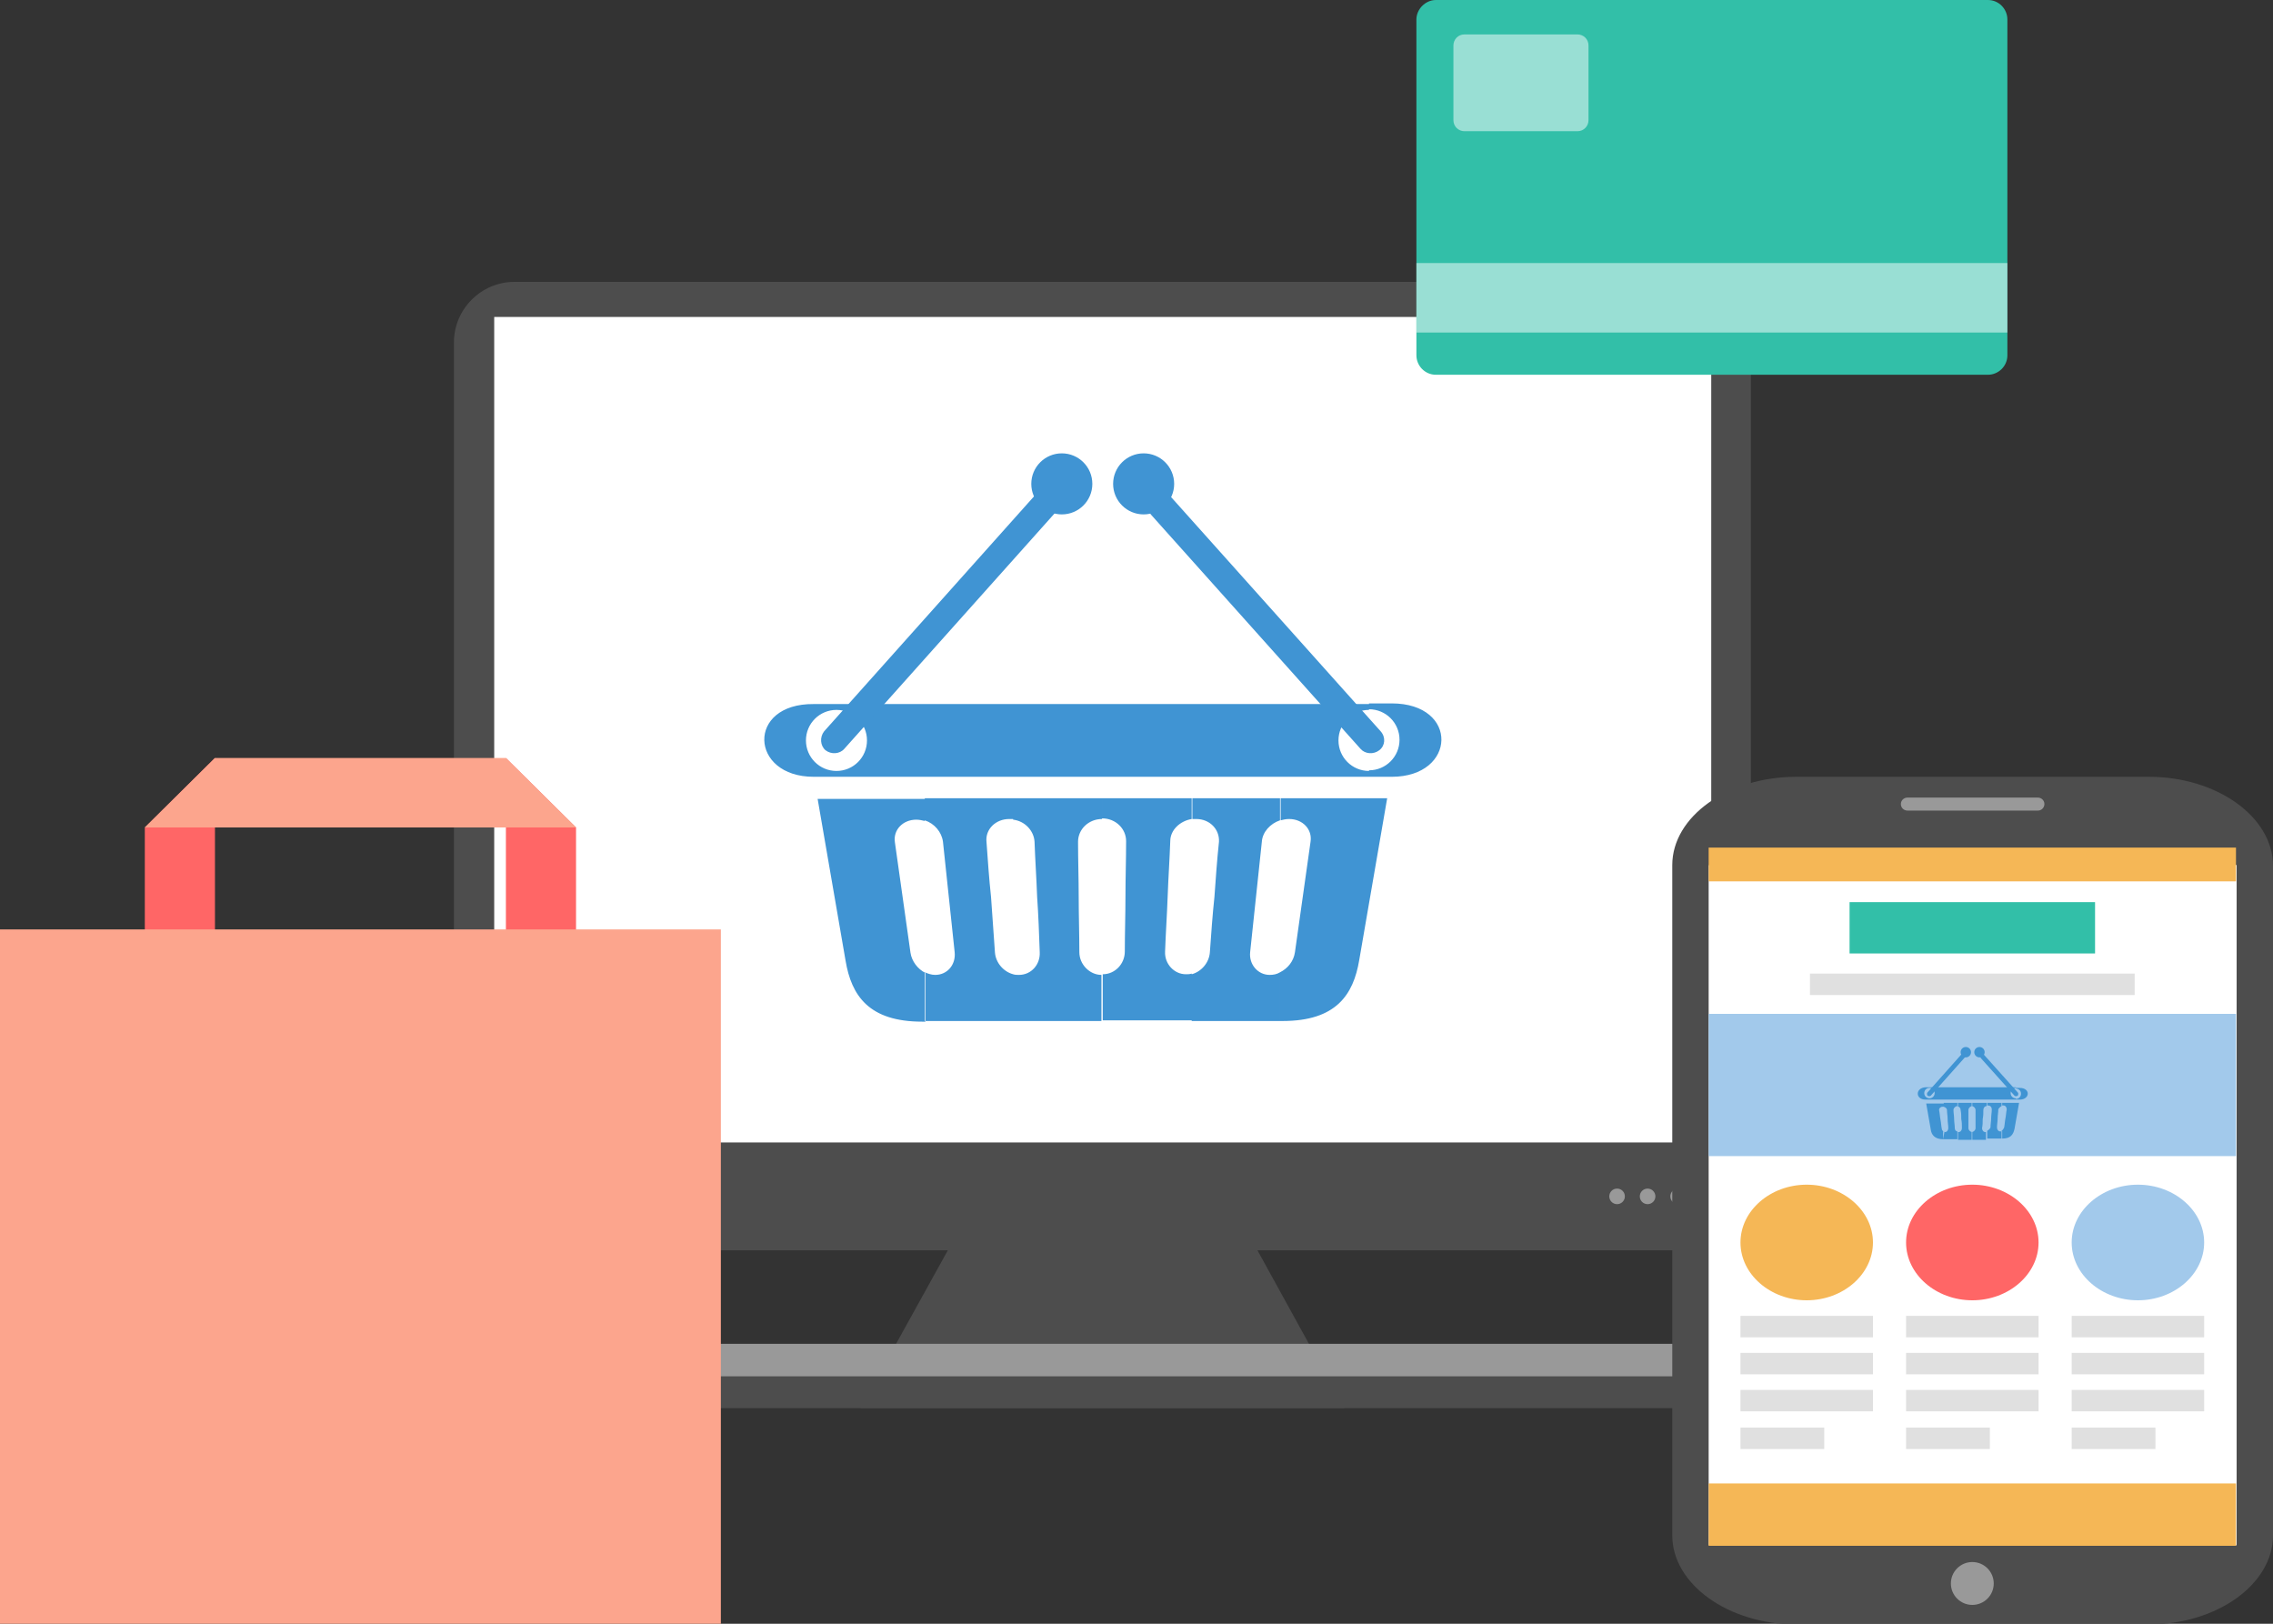 <?xml version="1.0" encoding="utf-8"?>
<!-- Generator: Adobe Illustrator 19.0.1, SVG Export Plug-In . SVG Version: 6.00 Build 0)  -->
<svg version="1.1" id="Layer_1" xmlns="http://www.w3.org/2000/svg" xmlns:xlink="http://www.w3.org/1999/xlink" x="0px" y="0px"
	 viewBox="0 0 350 250" enable-background="new 0 0 350 250" xml:space="preserve">
<rect x="0" y="0" width="350" height="250" fill="#333333" stroke="none"/>
<g>
	<polygon fill-rule="evenodd" clip-rule="evenodd" fill="#4D4D4D" points="150.6,184.1 189,184.1 207,216.8 132.5,216.8 	"/>
	<path fill-rule="evenodd" clip-rule="evenodd" fill="#4D4D4D" d="M79.2,43.4h181.1c5.1,0,9.3,4.2,9.3,9.3v130.5
		c0,5.1-4.2,9.3-9.3,9.3H79.2c-5.1,0-9.3-4.2-9.3-9.3V52.7C69.9,47.6,74.1,43.4,79.2,43.4z"/>
	<g>
		<circle fill-rule="evenodd" clip-rule="evenodd" fill="#999999" cx="258.4" cy="184.2" r="1.2"/>
		<circle fill-rule="evenodd" clip-rule="evenodd" fill="#999999" cx="253.7" cy="184.2" r="1.2"/>
		<circle fill-rule="evenodd" clip-rule="evenodd" fill="#999999" cx="249" cy="184.2" r="1.2"/>
	</g>
	<path fill-rule="evenodd" clip-rule="evenodd" fill="#999999" d="M59.2,206.9h221.1c2.7,0,4.9,2.2,4.9,4.9l0,0
		c0,2.7-2.2,4.9-4.9,4.9H59.2c-2.7,0-4.9-2.2-4.9-4.9l0,0C54.3,209.1,56.5,206.9,59.2,206.9z"/>
	<path fill-rule="evenodd" clip-rule="evenodd" fill="#4D4D4D" d="M285.3,211.9c0,2.7-2.2,4.9-4.9,4.9H59.2c-2.7,0-4.9-2.2-4.9-4.9
		H285.3z"/>
	<rect x="76.1" y="48.8" fill-rule="evenodd" clip-rule="evenodd" fill="#FFFFFF" width="187.4" height="127.1"/>
	<g>
		<path fill-rule="evenodd" clip-rule="evenodd" fill="#4094D3" d="M210.8,119.6h3.5c10,0,10.4-11.3,0-11.3l-3.5,0v0.9
			c2.6,0,4.7,2.1,4.7,4.7c0,2.6-2.1,4.7-4.7,4.7V119.6z M128.8,119.6h82v-0.9c-2.6,0-4.7-2.1-4.7-4.7c0-2.6,2.1-4.7,4.7-4.7v-0.9
			c-27.3,0-54.7,0-82,0v0.9c2.6,0,4.7,2.1,4.7,4.7c0,2.6-2.1,4.7-4.7,4.7V119.6z M125.3,119.6h3.5v-0.9c-2.6,0-4.7-2.1-4.7-4.7
			c0-2.6,2.1-4.7,4.7-4.7v-0.9l-3.5,0C114.9,108.3,115.4,119.6,125.3,119.6z"/>
		<circle fill-rule="evenodd" clip-rule="evenodd" fill="#4094D3" cx="176.1" cy="74.5" r="4.7"/>
		<path fill-rule="evenodd" clip-rule="evenodd" fill="#4094D3" d="M212.6,112.6l-32.3-36.1c-0.7-0.8-2-0.9-2.9-0.2l0,0
			c-0.8,0.7-0.9,2-0.2,2.9l32.3,36.1c0.7,0.8,2,0.9,2.9,0.2l0,0C213.3,114.8,213.4,113.5,212.6,112.6z"/>
		<circle fill-rule="evenodd" clip-rule="evenodd" fill="#4094D3" cx="163.5" cy="74.5" r="4.7"/>
		<path fill-rule="evenodd" clip-rule="evenodd" fill="#4094D3" d="M126.9,112.6l35.2-39.4c0.7-0.8,2-0.9,2.9-0.2l0,0
			c0.8,0.7,0.9,2,0.2,2.9L130,115.3c-0.7,0.8-2,0.9-2.9,0.2l0,0C126.3,114.8,126.2,113.5,126.9,112.6z"/>
		<path fill-rule="evenodd" clip-rule="evenodd" fill="#4094D3" d="M197.1,122.9h16.5l-4.3,24.9c-0.9,5.4-3.6,9.4-11.8,9.4h-0.4
			v-7.5c1.2-0.6,2.1-1.7,2.3-3.1c0.4-2.8,0.8-5.7,1.2-8.5c0.4-2.8,0.8-5.7,1.2-8.5c0.3-1.9-1.2-3.5-3.3-3.5l0,0
			c-0.5,0-0.9,0.1-1.3,0.2V122.9z M183.5,122.9h13.6v3.4c-1.5,0.5-2.7,1.8-2.8,3.3c-0.3,2.8-0.6,5.7-0.9,8.5
			c-0.3,2.8-0.6,5.7-0.9,8.5c-0.2,1.9,1.2,3.5,3,3.5l0,0c0.6,0,1.1-0.1,1.6-0.4v7.5h-13.6V150c1.5-0.4,2.7-1.8,2.8-3.4
			c0.2-2.8,0.4-5.7,0.7-8.5c0.2-2.8,0.4-5.7,0.7-8.5c0.1-1.9-1.4-3.5-3.5-3.5l0,0c-0.2,0-0.4,0-0.6,0V122.9z M169.8,122.9h13.7v3.2
			c-1.8,0.3-3.3,1.7-3.3,3.4c-0.1,2.8-0.3,5.7-0.4,8.5c-0.1,2.8-0.3,5.7-0.4,8.5c-0.1,1.9,1.4,3.5,3.2,3.5l0,0c0.3,0,0.6,0,0.9-0.1
			v7.2h-13.7v-7.1c1.9,0,3.4-1.6,3.4-3.5c0-2.8,0.1-5.7,0.1-8.5c0-2.8,0.1-5.7,0.1-8.5c0-1.9-1.6-3.5-3.7-3.5l0,0h0V122.9z
			 M156,122.9h13.7v3.2c-2.1,0-3.7,1.6-3.7,3.5c0,2.8,0.1,5.7,0.1,8.5c0,2.8,0.1,5.7,0.1,8.5c0,1.9,1.6,3.5,3.4,3.5l0,0h0v7.1H156
			V150c0.3,0.1,0.6,0.1,0.9,0.1l0,0c1.9,0,3.3-1.6,3.2-3.5c-0.1-2.8-0.2-5.7-0.4-8.5c-0.1-2.8-0.3-5.7-0.4-8.5
			c-0.1-1.7-1.5-3.2-3.3-3.4V122.9z M142.4,122.9H156v3.2c-0.2,0-0.4,0-0.6,0l0,0c-2.1,0-3.7,1.6-3.5,3.5c0.2,2.8,0.4,5.7,0.7,8.5
			c0.2,2.8,0.4,5.7,0.6,8.5c0.1,1.6,1.3,3,2.8,3.4v7.2h-13.6v-7.5c0.5,0.2,1,0.4,1.6,0.4l0,0c1.9,0,3.2-1.6,3-3.5
			c-0.3-2.8-0.6-5.7-0.9-8.5c-0.3-2.8-0.6-5.7-0.9-8.5c-0.2-1.5-1.3-2.8-2.8-3.3V122.9z M142,157.3c-8.2,0-10.9-4-11.8-9.4
			l-4.3-24.9h16.5v3.4c-0.4-0.1-0.9-0.2-1.3-0.2l0,0c-2.1,0-3.6,1.6-3.3,3.5c0.4,2.8,0.8,5.7,1.2,8.5c0.4,2.8,0.8,5.7,1.2,8.5
			c0.2,1.3,1.1,2.5,2.3,3.1v7.5H142z"/>
	</g>
	<path fill-rule="evenodd" clip-rule="evenodd" fill="#32BFA8" d="M221.1,0h85c1.7,0,3,1.4,3,3v51.7c0,1.7-1.4,3-3,3h-85
		c-1.7,0-3-1.4-3-3V3C218.1,1.4,219.5,0,221.1,0z"/>
	<rect x="218.1" y="40.5" opacity="0.5" fill-rule="evenodd" clip-rule="evenodd" fill="#FFFFFF" width="91" height="10.7"/>
	<path opacity="0.5" fill-rule="evenodd" clip-rule="evenodd" fill="#FFFFFF" d="M225.5,5.3h17.4c0.9,0,1.7,0.7,1.7,1.7v11.5
		c0,0.9-0.7,1.7-1.7,1.7h-17.4c-0.9,0-1.7-0.7-1.7-1.7V7C223.8,6.1,224.5,5.3,225.5,5.3z"/>
	<polygon fill-rule="evenodd" clip-rule="evenodd" fill="#FF6666" points="22.3,147.7 33.1,147.7 33.1,116.7 22.3,127.4 	"/>
	<polygon fill-rule="evenodd" clip-rule="evenodd" fill="#FF6666" points="88.7,147.7 77.9,147.7 77.9,116.7 88.7,127.4 	"/>
	<polygon fill-rule="evenodd" clip-rule="evenodd" fill="#FCA58D" points="22.3,127.4 33.1,116.7 77.9,116.7 88.7,127.4 	"/>
	<rect x="0" y="143.1" fill-rule="evenodd" clip-rule="evenodd" fill="#FCA58D" width="111" height="106.9"/>
	<g>
		<path fill-rule="evenodd" clip-rule="evenodd" fill="#4D4D4D" d="M276.6,119.6h54.3c10.5,0,19.1,6.2,19.1,13.7v103.1
			c0,7.5-8.6,13.7-19.1,13.7h-54.3c-10.5,0-19.1-6.2-19.1-13.7V133.2C257.5,125.7,266.1,119.6,276.6,119.6z"/>
		<path fill-rule="evenodd" clip-rule="evenodd" fill="#FFFFFF" d="M263.4,133.1h80.7c0.2,0,0.3,0.1,0.3,0.2v104.5
			c0,0.1-0.1,0.2-0.3,0.2h-80.7c-0.2,0-0.3-0.1-0.3-0.2V133.3C263.1,133.2,263.3,133.1,263.4,133.1z"/>
		<path fill-rule="evenodd" clip-rule="evenodd" fill="#999999" d="M293.7,122.8h20.1c0.5,0,1,0.4,1,1h0c0,0.5-0.4,1-1,1h-20.1
			c-0.5,0-1-0.4-1-1v0C292.7,123.2,293.2,122.8,293.7,122.8z"/>
		<circle fill-rule="evenodd" clip-rule="evenodd" fill="#999999" cx="303.7" cy="243.8" r="3.3"/>
	</g>
	<rect x="263.1" y="130.5" fill-rule="evenodd" clip-rule="evenodd" fill="#F5B756" width="81.2" height="5.2"/>
	<rect x="284.8" y="138.9" fill-rule="evenodd" clip-rule="evenodd" fill="#32BFA8" width="37.8" height="7.9"/>
	<rect x="263.1" y="156.1" fill-rule="evenodd" clip-rule="evenodd" fill="#A2C9EB" width="81.2" height="21.9"/>
	<rect x="278.7" y="149.9" fill-rule="evenodd" clip-rule="evenodd" fill="#E0E0E0" width="50" height="3.3"/>
	<rect x="263.1" y="228.4" fill-rule="evenodd" clip-rule="evenodd" fill="#F5B756" width="81.2" height="9.6"/>
	<rect x="268" y="202.6" fill-rule="evenodd" clip-rule="evenodd" fill="#E0E0E0" width="20.4" height="3.3"/>
	<rect x="268" y="208.3" fill-rule="evenodd" clip-rule="evenodd" fill="#E0E0E0" width="20.4" height="3.3"/>
	<rect x="268" y="214" fill-rule="evenodd" clip-rule="evenodd" fill="#E0E0E0" width="20.4" height="3.3"/>
	<rect x="268" y="219.8" fill-rule="evenodd" clip-rule="evenodd" fill="#E0E0E0" width="12.9" height="3.3"/>
	<rect x="293.5" y="202.6" fill-rule="evenodd" clip-rule="evenodd" fill="#E0E0E0" width="20.4" height="3.3"/>
	<rect x="293.5" y="208.3" fill-rule="evenodd" clip-rule="evenodd" fill="#E0E0E0" width="20.4" height="3.3"/>
	<rect x="293.5" y="214" fill-rule="evenodd" clip-rule="evenodd" fill="#E0E0E0" width="20.4" height="3.3"/>
	<rect x="293.5" y="219.8" fill-rule="evenodd" clip-rule="evenodd" fill="#E0E0E0" width="12.9" height="3.3"/>
	<rect x="319" y="202.6" fill-rule="evenodd" clip-rule="evenodd" fill="#E0E0E0" width="20.4" height="3.3"/>
	<rect x="319" y="208.3" fill-rule="evenodd" clip-rule="evenodd" fill="#E0E0E0" width="20.4" height="3.3"/>
	<rect x="319" y="214" fill-rule="evenodd" clip-rule="evenodd" fill="#E0E0E0" width="20.4" height="3.3"/>
	<rect x="319" y="219.8" fill-rule="evenodd" clip-rule="evenodd" fill="#E0E0E0" width="12.9" height="3.3"/>
	<path fill-rule="evenodd" clip-rule="evenodd" fill="#A2C9EB" d="M329.2,200.2c5.6,0,10.2-4,10.2-8.9c0-4.9-4.6-8.9-10.2-8.9
		c-5.6,0-10.2,4-10.2,8.9C319,196.2,323.6,200.2,329.2,200.2z"/>
	<path fill-rule="evenodd" clip-rule="evenodd" fill="#F5B756" d="M278.2,200.2c5.6,0,10.2-4,10.2-8.9c0-4.9-4.6-8.9-10.2-8.9
		s-10.2,4-10.2,8.9C268,196.2,272.6,200.2,278.2,200.2z"/>
	<path fill-rule="evenodd" clip-rule="evenodd" fill="#FF6666" d="M303.7,200.2c5.6,0,10.2-4,10.2-8.9c0-4.9-4.6-8.9-10.2-8.9
		s-10.2,4-10.2,8.9C293.5,196.2,298.1,200.2,303.7,200.2z"/>
	<g>
		<path fill-rule="evenodd" clip-rule="evenodd" fill="#4094D3" d="M310.4,169.3h0.6c1.6,0,1.7-1.8,0-1.8l-0.6,0v0.1
			c0.4,0,0.8,0.3,0.8,0.8c0,0.4-0.3,0.8-0.8,0.8V169.3z M297.1,169.3h13.3v-0.2c-0.4,0-0.8-0.3-0.8-0.8c0-0.4,0.3-0.8,0.8-0.8v-0.1
			c-4.4,0-8.8,0-13.3,0v0.1c0.4,0,0.8,0.3,0.8,0.8c0,0.4-0.3,0.8-0.8,0.8V169.3z M296.5,169.3h0.6v-0.2c-0.4,0-0.8-0.3-0.8-0.8
			c0-0.4,0.3-0.8,0.8-0.8v-0.1l-0.6,0C294.9,167.5,294.9,169.3,296.5,169.3z"/>
		<circle fill-rule="evenodd" clip-rule="evenodd" fill="#4094D3" cx="304.8" cy="162" r="0.8"/>
		<path fill-rule="evenodd" clip-rule="evenodd" fill="#4094D3" d="M310.7,168.2l-5.2-5.8c-0.1-0.1-0.3-0.1-0.5,0l0,0
			c-0.1,0.1-0.1,0.3,0,0.5l5.2,5.8c0.1,0.1,0.3,0.1,0.5,0l0,0C310.8,168.5,310.8,168.3,310.7,168.2z"/>
		<circle fill-rule="evenodd" clip-rule="evenodd" fill="#4094D3" cx="302.7" cy="162" r="0.8"/>
		<path fill-rule="evenodd" clip-rule="evenodd" fill="#4094D3" d="M296.8,168.2l5.7-6.4c0.1-0.1,0.3-0.1,0.5,0l0,0
			c0.1,0.1,0.1,0.3,0,0.5l-5.7,6.4c-0.1,0.1-0.3,0.1-0.5,0l0,0C296.7,168.5,296.7,168.3,296.8,168.2z"/>
		<path fill-rule="evenodd" clip-rule="evenodd" fill="#4094D3" d="M308.2,169.8h2.7l-0.7,4c-0.2,0.9-0.6,1.5-1.9,1.5h-0.1v-1.2
			c0.2-0.1,0.3-0.3,0.4-0.5c0.1-0.5,0.1-0.9,0.2-1.4c0.1-0.5,0.1-0.9,0.2-1.4c0-0.3-0.2-0.6-0.5-0.6l0,0c-0.1,0-0.1,0-0.2,0V169.8z
			 M306,169.8h2.2v0.5c-0.2,0.1-0.4,0.3-0.5,0.5c0,0.5-0.1,0.9-0.1,1.4c0,0.5-0.1,0.9-0.1,1.4c0,0.3,0.2,0.6,0.5,0.6l0,0
			c0.1,0,0.2,0,0.3-0.1v1.2H306v-1.2c0.2-0.1,0.4-0.3,0.5-0.5c0-0.5,0.1-0.9,0.1-1.4c0-0.5,0.1-0.9,0.1-1.4c0-0.3-0.2-0.6-0.6-0.6
			l0,0c0,0-0.1,0-0.1,0V169.8z M303.7,169.8h2.2v0.5c-0.3,0-0.5,0.3-0.5,0.6c0,0.5,0,0.9-0.1,1.4c0,0.5,0,0.9-0.1,1.4
			c0,0.3,0.2,0.6,0.5,0.6l0,0c0,0,0.1,0,0.1,0v1.2h-2.2v-1.2c0.3,0,0.6-0.3,0.6-0.6c0-0.5,0-0.9,0-1.4c0-0.5,0-0.9,0-1.4
			c0-0.3-0.3-0.6-0.6-0.6l0,0l0,0V169.8z M301.5,169.8h2.2v0.5c-0.3,0-0.6,0.3-0.6,0.6c0,0.5,0,0.9,0,1.4c0,0.5,0,0.9,0,1.4
			c0,0.3,0.3,0.6,0.6,0.6l0,0h0v1.2h-2.2v-1.2c0,0,0.1,0,0.1,0l0,0c0.3,0,0.5-0.3,0.5-0.6c0-0.5,0-0.9-0.1-1.4c0-0.5,0-0.9-0.1-1.4
			c0-0.3-0.2-0.5-0.5-0.6V169.8z M299.3,169.8h2.2v0.5c0,0-0.1,0-0.1,0l0,0c-0.3,0-0.6,0.3-0.6,0.6c0,0.5,0.1,0.9,0.1,1.4
			c0,0.5,0.1,0.9,0.1,1.4c0,0.3,0.2,0.5,0.4,0.5v1.2h-2.2v-1.2c0.1,0,0.2,0.1,0.3,0.1l0,0c0.3,0,0.5-0.3,0.5-0.6
			c0-0.5-0.1-0.9-0.1-1.4c0-0.5-0.1-0.9-0.1-1.4c0-0.2-0.2-0.4-0.5-0.5V169.8z M299.2,175.4c-1.3,0-1.8-0.7-1.9-1.5l-0.7-4h2.7v0.5
			c-0.1,0-0.1,0-0.2,0l0,0c-0.3,0-0.6,0.3-0.5,0.6c0.1,0.5,0.1,0.9,0.2,1.4c0.1,0.5,0.1,0.9,0.2,1.4c0,0.2,0.2,0.4,0.4,0.5
			L299.2,175.4L299.2,175.4z"/>
	</g>
</g>
</svg>
